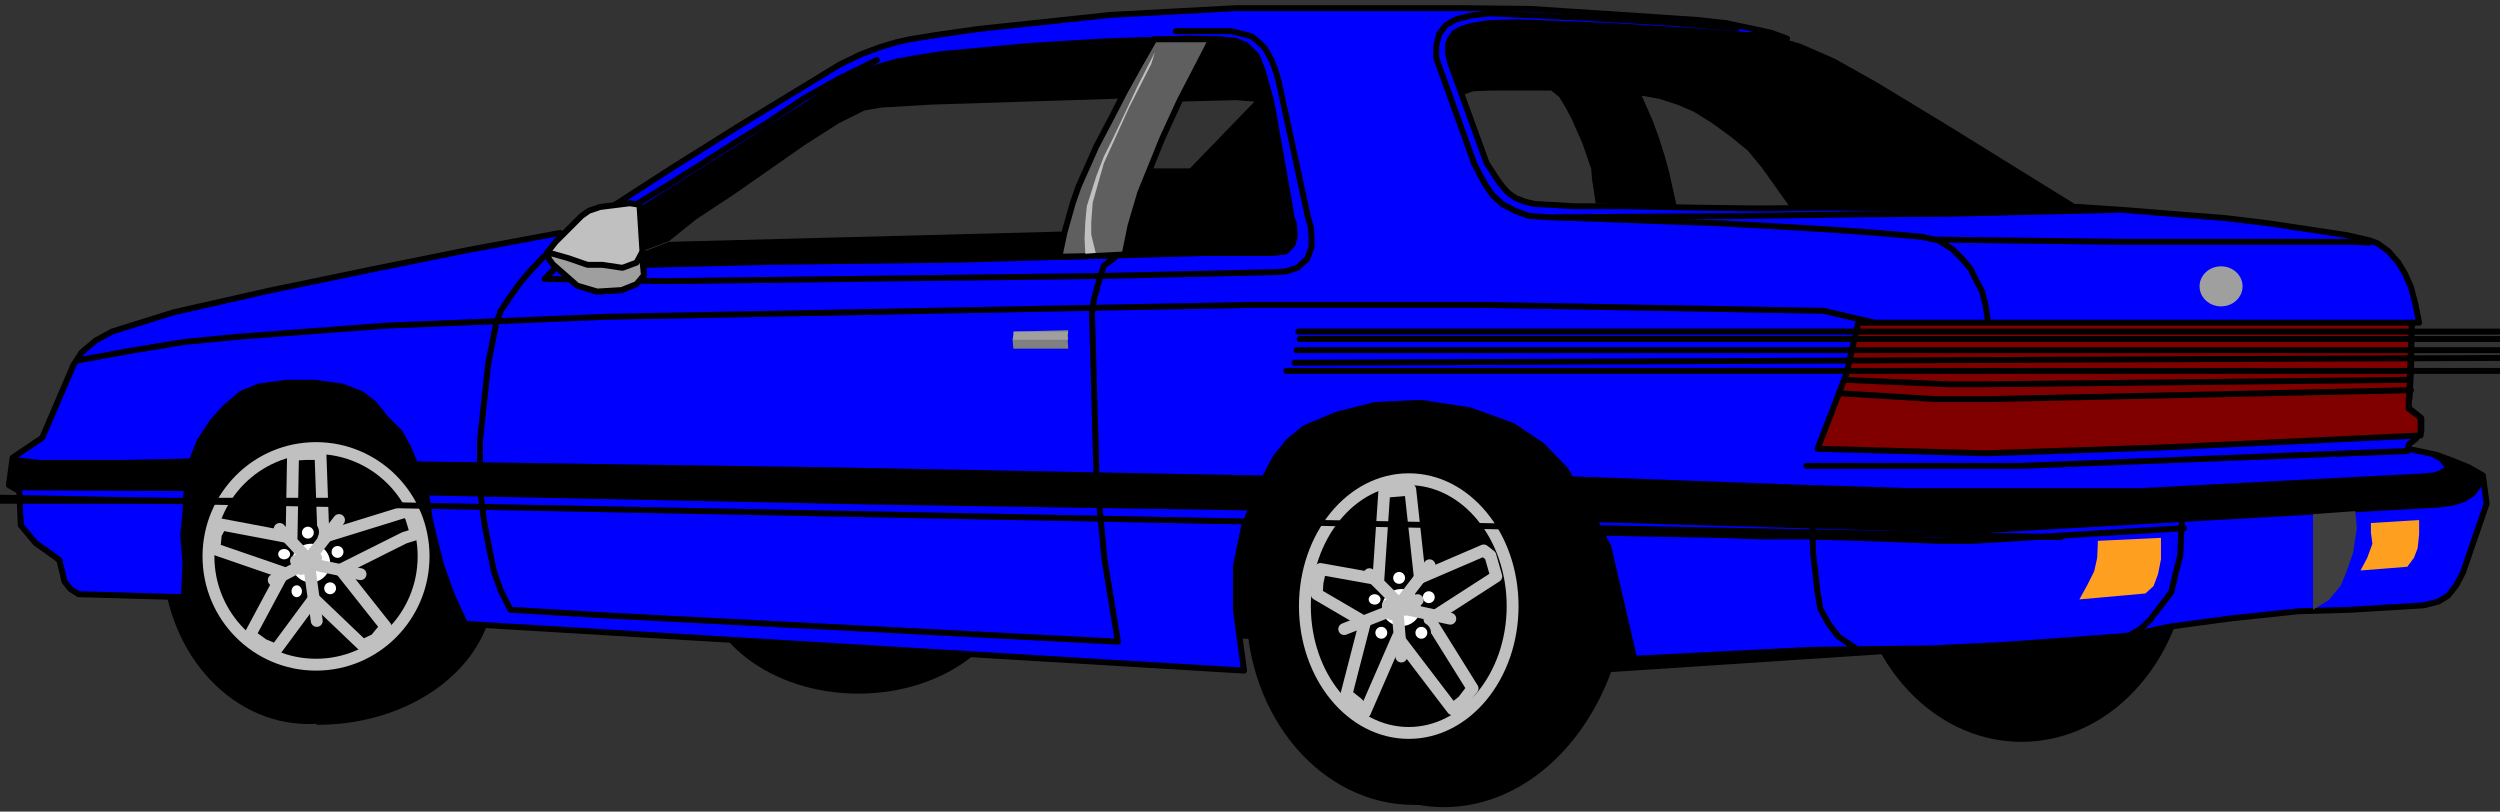 <svg xmlns="http://www.w3.org/2000/svg" width="561.667" height="182.333" fill-rule="evenodd" stroke-linecap="round" preserveAspectRatio="none" viewBox="0 0 3370 1094"><rect x="0" y="0" width="3370" height="1094" fill="#333333" stroke="none"/><style>.brush1{fill:#000}.pen1{stroke:none}.pen2{stroke:silver;stroke-width:16;stroke-linejoin:round}.brush2{fill:#fff}.pen3{stroke:#000;stroke-width:8;stroke-linejoin:round}.brush8{fill:#9f9f9f}.brush10{fill:silver}</style><ellipse cx="367" cy="629" class="pen1 brush1" rx="190" ry="185"/><path d="M1586 490h638v371h-638z" class="pen1 brush1"/><ellipse cx="1906" cy="819" class="pen1 brush1" rx="226" ry="266"/><path d="m1946.5 768.5-43.649 314.573a249.5 319.5 0 0 0 293.134-318.087Z" class="pen1 brush1"/><path d="M1906.5 780H2201a294.5 228 0 0 0-294-228Z" class="pen1 brush1"/><ellipse cx="1899" cy="817" class="pen2 brush1" rx="140" ry="171"/><path d="m1866 663-8 118-78-14-4 18-1 16 65 38-25 97 15 12 10 12 44-101 74 97 14-11 13-17-58-93 90-58-8-28-9-7-86 37-13-119z" class="pen2 brush1"/><circle cx="1853" cy="808" r="14" class="pen1 brush1"/><ellipse cx="1853" cy="808" class="pen1 brush2" rx="8" ry="7"/><circle cx="1926" cy="804" r="14" class="pen1 brush1"/><circle cx="1926" cy="805" r="8" class="pen1 brush2"/><circle cx="1885" cy="778" r="14" class="pen1 brush1"/><circle cx="1886" cy="779" r="8" class="pen1 brush2"/><circle cx="1915" cy="853" r="14" class="pen1 brush1"/><circle cx="1916" cy="853" r="8" class="pen1 brush2"/><ellipse cx="1889" cy="819" class="pen1 brush2" rx="26" ry="25"/><circle cx="1862" cy="853" r="14" class="pen1 brush1"/><circle cx="1862" cy="853" r="8" class="pen1 brush2"/><path fill="none" d="m1846 774 48 48m33-60-51 66m-64 20 99-39m44 25-84-18m12-3 6 72" class="pen2"/><ellipse cx="416" cy="747" class="pen1 brush1" rx="197" ry="229"/><path d="m428.5 790.5-1.508 186.496a237.5 186.5 0 0 0 239.007-186.998Z" class="pen1 brush1"/><ellipse cx="426" cy="750" class="pen2 brush1" rx="145" ry="146"/><path d="m395 613-2 112-95-18-7 13-2 20 93 32-45 84 18 13 17 7 51-69 66 63 17-8 14-17-61-77 86-43 16-5-7-23-5-8-113 35-4-112h-20z" class="pen2 brush1"/><circle cx="383" cy="747" r="14" class="pen1 brush1"/><ellipse cx="383" cy="747" class="pen1 brush2" rx="8" ry="7"/><circle cx="456" cy="743" r="14" class="pen1 brush1"/><circle cx="455" cy="744" r="8" class="pen1 brush2"/><circle cx="416" cy="717" r="14" class="pen1 brush1"/><circle cx="415" cy="718" r="8" class="pen1 brush2"/><circle cx="446" cy="793" r="14" class="pen1 brush1"/><circle cx="445" cy="793" r="8" class="pen1 brush2"/><circle cx="400" cy="796" r="14" class="pen1 brush1"/><ellipse cx="400" cy="797" class="pen1 brush2" rx="7" ry="8"/><circle cx="419" cy="759" r="26" class="pen1 brush2"/><path fill="none" d="m377 713 45 48m35-60-51 66m-37 15 57-30m60 22-87-18m16-6 12 87" class="pen2"/><ellipse cx="2725" cy="734" class="pen1 brush1" rx="227" ry="266"/><ellipse cx="1157" cy="773" class="pen1 brush1" rx="212" ry="162"/><path d="m613 844 449 8v-90l-465 23zm1542 63 699-46 47-84-777 45zM805 321l60-41 64-40 64-40 51-33 61-38 33-19 23-12 23-8 16-4 16-4 40-8 134-12 82-5 93-4h81l16 2 13 5 12 9 7 9 7 19 6 19 6 25 22 133 4 16 3 10 2 12-1 8-3 8-9 9-19 2-191 3-269 8-426 5 76-29 535-14 8-29 6-22 10-26 9-21 81 13h53l87-90-25-2-78 2-10 21-12 27-8 21-9 21-79-13 11-27 16-30 11-24-252 8-68 4-23 4-34 17-47 30-50 35-46 32-50 33-36 29-80 30-57 2zM1993 34l-13 1-13 5-9 7-5 9-1 14 3 13 7 23 7 23 17-6 25-1h80l11 9 9 15 8 15 6 14 8 18 7 20 5 15 1 13 5 33 73 3h36l-10-45-6-22-8-25-8-22-15-34 23 4 25 8 23 10 24 15 26 19 22 18 19 23 37 52 195 1 193-2-176-109-94-57-57-32-46-20-23-7-33-4-113-6-173-11h-76z" class="pen1 brush1"/><path d="m57 590 42-98 11-17 19-16 22-12 83-26 128-29 140-29 129-26 124-23 26 36 40 7h50l167-4 255-3 335-9h88l17-2 9-9 3-10v-10l-1-9-3-8-2-13-25-142-12-43-8-20-14-14-14-6-20-2-45-1-116 4-98 6-118 11-32 5-28 5-25 7-25 9-28 14-111 71-242 153-14-19 144-93 91-57 133-81 29-14 24-9 23-7 18-4 37-6 56-8 179-19 168-9h307l90 1 138 9 88 6 37 4 33 7 28 6 22 8-29-4-28-1-37-3-61-4-82-5-127-5-37 1-25 4-13 4-9 5-6 8-3 8v12l3 13 49 135 15 23 6 8 8 9 10 7 13 5 13 3 20 1 32 2h68l101 2 81 1 102-1 113 1 122-1h64l30-1 60 4 75 6 63 5 58 7 106 16 30 7 11 4 15 11 13 15 9 15 8 18 6 23 5 25h-10l-1 65-2 37-3 11 19 16v18l-8 10-9 7-1 6 38 8 22 8 22 9 19 11 5 38-32 93-9 17-11 14-13 8-20 5-99 6-70 2-94 10-81 11-55 12-79 6-83 6-99 5-166 2-238 12-35-151-27-52-31-52-32-33-39-26-58-21-66-10-62 3-51 13-43 18-22 18-17 21-23 43-20 51-11 53v59l11 82-1050-63-18-39-14-39-8-31-8-34-5-35-12-32-12-28-11-20-19-19-16-20-17-13-26-10-37-5h-38l-37 5-24 10-22 19-17 19-17 26-12 31-5 23-2 43-3 29 3 38-2 46-142-4-11-7-8-10-7-29-15-11-17-12-20-24-2-46-14-8 5-37z" class="pen3" style="fill:#00f"/><path d="m18 616-4 18-2 18 16 9 221 1 4-21 5-23-90 2H53z" class="pen1 brush1"/><path fill="none" d="m104 486 71-13 73-12 72-7 200-15 298-12 869-16h311l460 8 69 16M-189 675h660M2341 38l-86-7-99-6-104-5-43-2-26 3-20 5-14 8-9 12-4 16v16l51 142 7 14 9 16 9 13 13 12 17 9 19 7 28 2 269-2 141-2 133-1 219-5" class="pen3"/><path fill="none" d="m764 317-33 31-18 19-14 17-12 17-12 18-6 16-11 56-6 56-5 47v27l1 47 5 38 7 36 6 29 9 25 13 26 136 8 683 35-18-110-11-115-6-218 3-20 6-22 7-22 14-10" class="pen3"/><path fill="none" d="m1182 81-51 25-48 27-48 32-47 29-47 30-48 30-51 31-45 33-32 27-31 31 163 3 587-7 229-5 20-1 16-5 13-12 6-16v-14l-1-13-4-14-40-185-5-16-5-12-8-14-8-8-10-8-11-3-17-4h-74M-519 661l3297 63m-681-431 222 8 91 5 65 4 56 4 58 5 24 5 19 12 13 13 11 13 9 18 7 13 5 21 4 29m-238 263 1 40 3 25 3 27 4 23 11 20 13 17 22 15m441-168-1 18-1 26-6 23-6 26-16 21-13 17-13 12-17 10m-257-535 252 3h309l22 1" class="pen3"/><path fill="none" d="m2153 718 160 3 58 2h61l68 2 60 2 53 2h47l284-17m-509-84h288l522-20" class="pen3"/><path d="m562 622 561 8 580 11-12 25-9 22-512-8-591-12zm1553 20 298 11 160 5h312l385-20 9-1 8-2 8-5-6-8-18-10 11 1 45 17 17 9 3 14-11 15-12 8-15 5-20 3-622 35-513-15z" class="pen1 brush1"/><path d="m2450 605 39-101 16-69h746l-3 90-1 13v13l16 12v24l-345 16-241 8z" class="pen3" style="fill:maroon"/><path fill="none" d="M1750 447h2256m-2254 10h2244m-2248 15h2253m-2256 17 2253-9m-2264 20h2274m-1522 12 140 6h48l574-6m-769 18 129 8h72l570-12" class="pen3"/><path d="m3175 689 2 23-5 33-9 26-8 19-16 19-21 13V693z" class="pen1" style="fill:#3f3f3f"/><path d="m2828 729-1 23-4 18-9 18-11 20 89-8 11-10 6-16 4-20v-29zm368-24v13l2 15-7 19-9 17 63-5 9-12 5-13 2-19v-19z" class="pen1" style="fill:#ff9f1f"/><ellipse cx="2994" cy="386" class="pen1 brush8" rx="29" ry="27"/><path d="m1556 53-20 35-20 36-18 35-20 38-16 36-8 18-8 23-11 39-7 33 49-1 39-2 8-39 13-44 13-32 17-42 23-50 43-83z" class="pen3" style="fill:#5f5f5f"/><path d="m1557 70-24 47-15 32-18 38-12 24-10 26-7 22-6 19-2 21-1 23 1 20 14-1-6-25v-17l2-26 7-25 8-28 34-75 30-59z" class="pen1 brush10"/><path d="m1368 447-3 12 1 11h74l-1-15 1-10z" class="pen1" style="fill:gray"/><path d="M1366 447v5l-1 6h75l-1-6 1-5z" class="pen1 brush8"/><path d="m749 326 35-35 10-7 15-5 40-5 13 2 6 94-12 13-18 8-34 2-25-8-37-35-4-10z" class="pen3 brush10"/><path d="m738 340 28 8 26 9h20l27 4 19-7 7-13 3 30-10 12-20 8-33 2-27-8-33-29-5-7z" class="pen3 brush8"/></svg>
